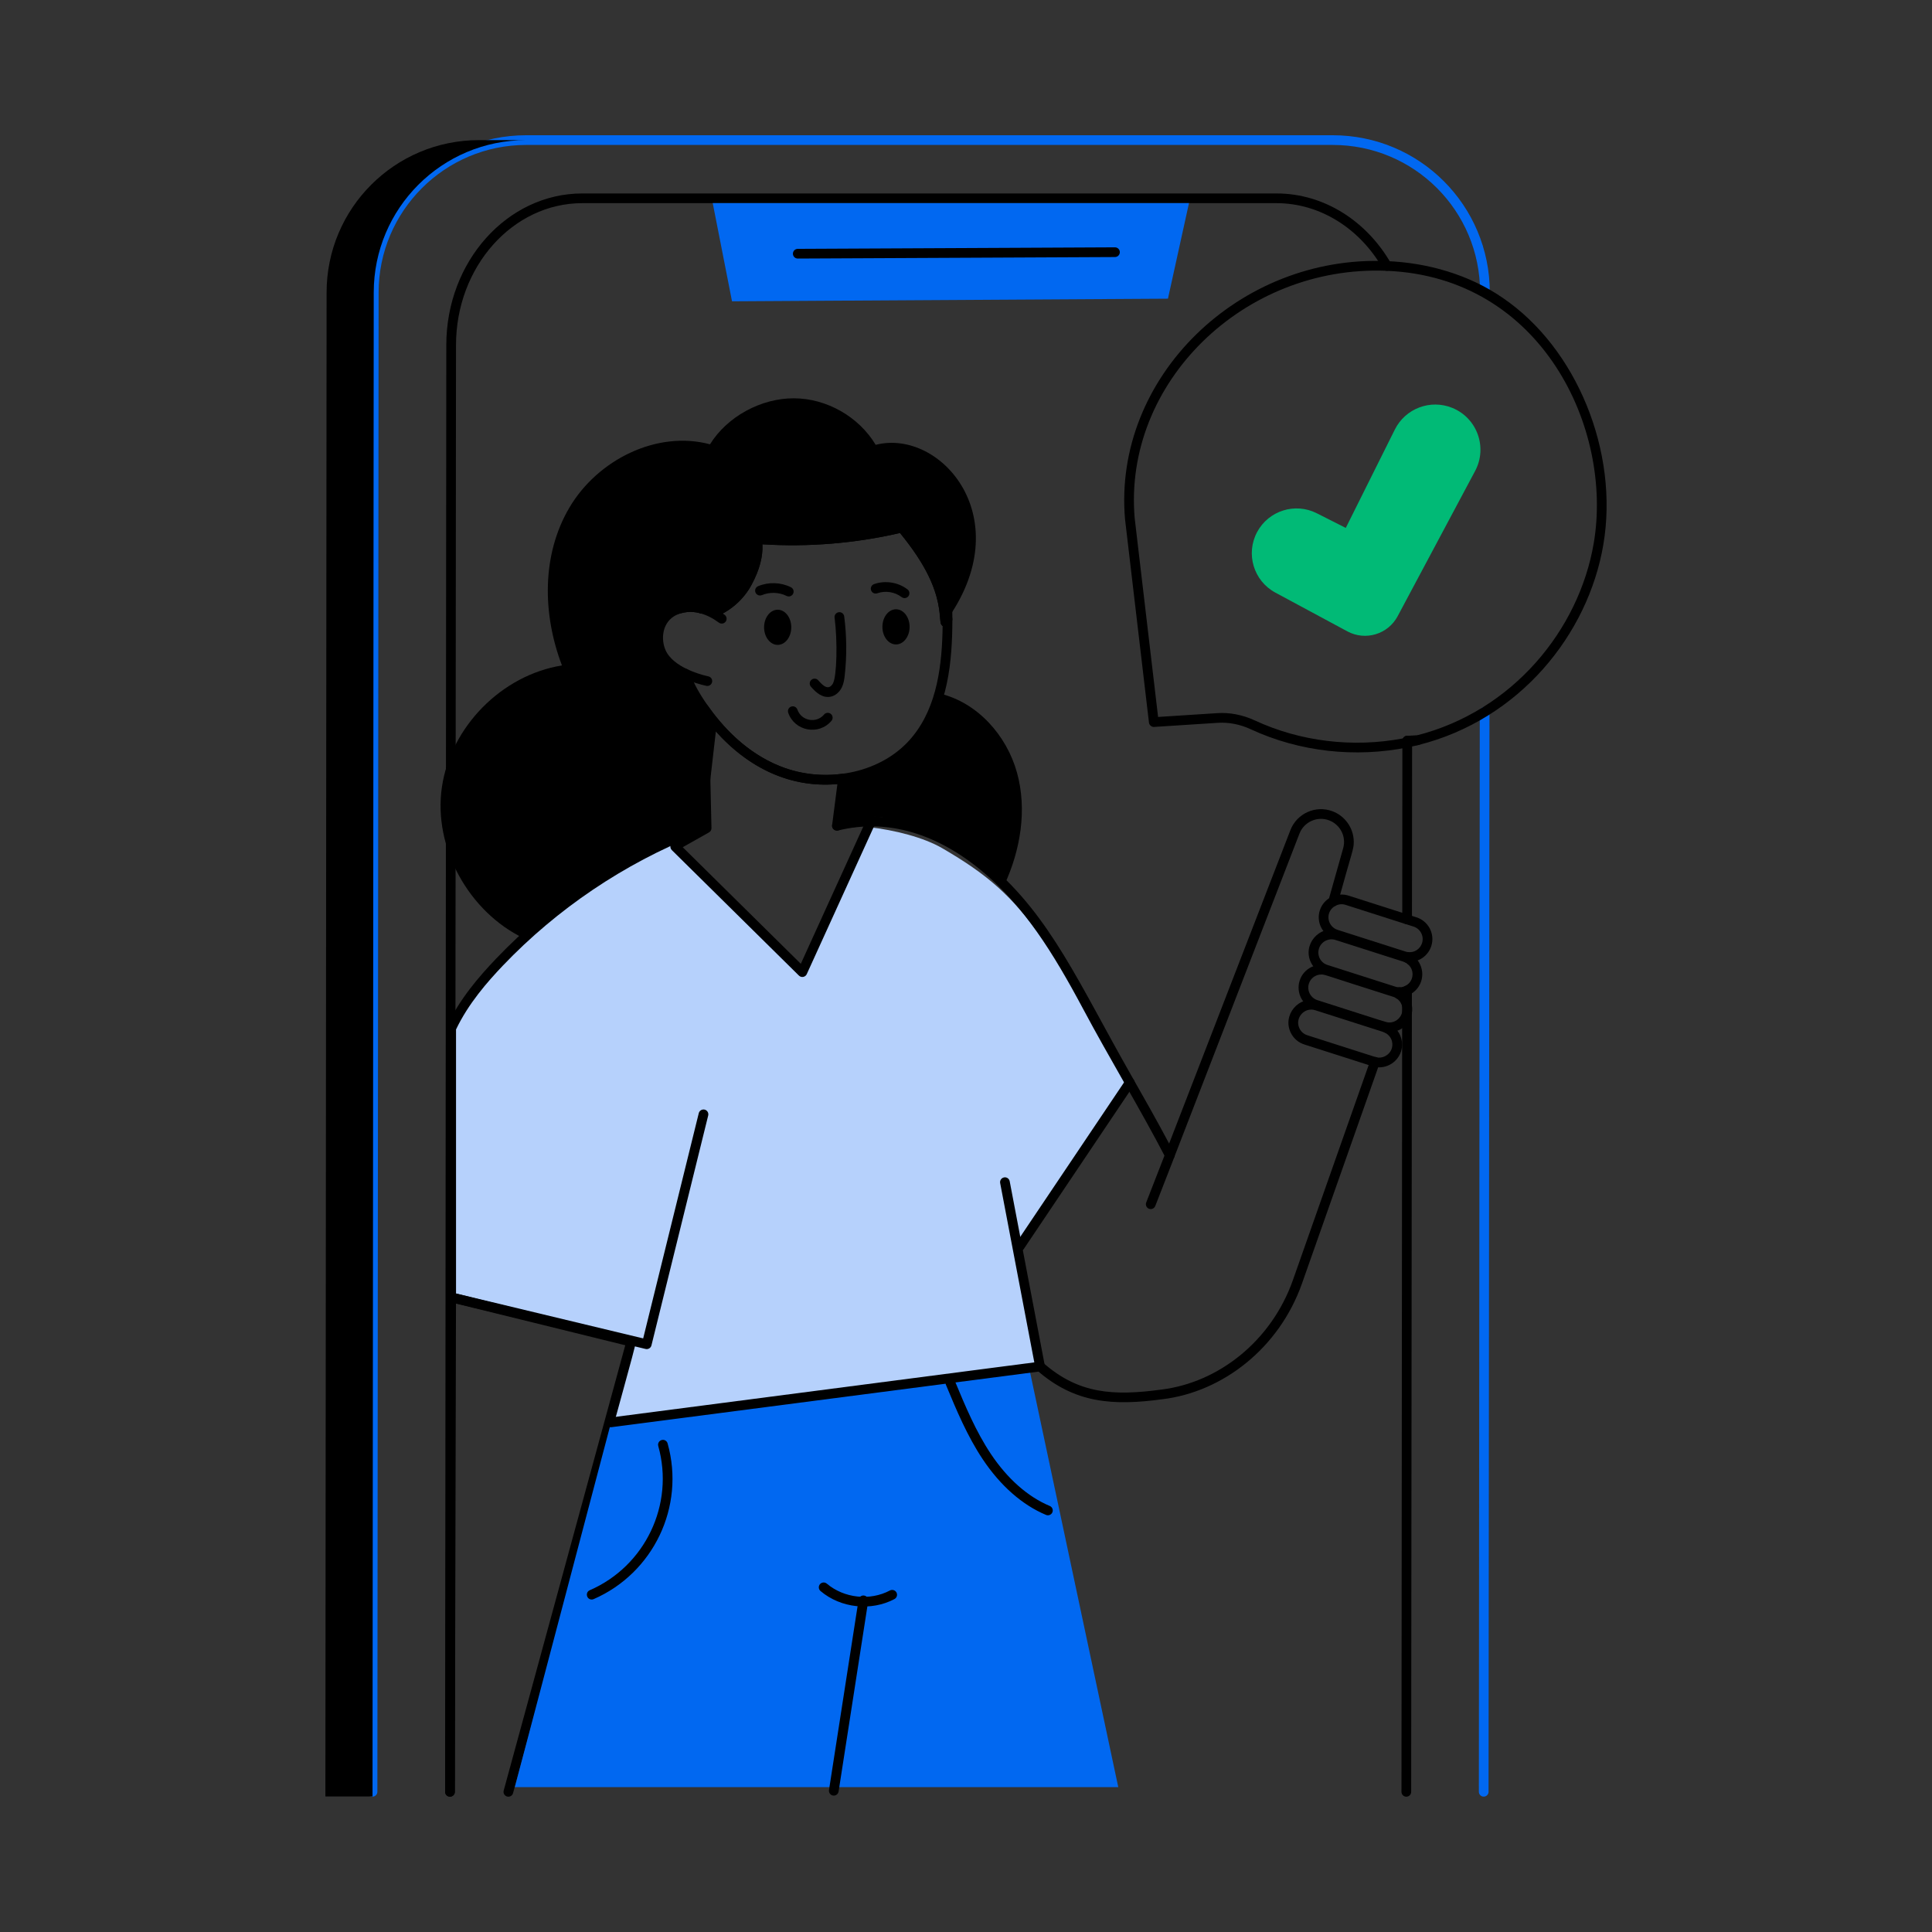 <svg xmlns="http://www.w3.org/2000/svg" xmlns:xlink="http://www.w3.org/1999/xlink" id="Layer_1" x="0px" y="0px" viewBox="0 0 5000 5000" style="enable-background:new 0 0 5000 5000;" xml:space="preserve"><rect x="0" y="0" width="5000" height="5000" fill="#333333" stroke="none"/><g id="Order_Conformation">	<g>		<g>			<path style="fill:#0168F1;" d="M3839.837,4649.653c0,0,0,0-0.016,0c-6.933,0-12.542-5.625-12.542-12.575    c0.032-37.879-0.321,378.826,2.371-2794.552c0.033-6.917,5.642-12.509,12.558-12.509c0.016,0,0.033,0,0.049,0    c6.949,0.033,12.542,5.674,12.509,12.607c-2.691,3172.177-2.339,2756.926-2.371,2794.487    C3852.395,4644.044,3846.77,4649.653,3839.837,4649.653z"></path>		</g>		<g>			<path style="fill:#0168F1;" d="M964.097,4649.653c0,0,0,0-0.016,0c-6.933,0-12.542-5.625-12.542-12.575l3.205-3880.209    c0-224.349,182.521-406.87,406.87-406.87h2087.28c225.203,0,406.706,181.684,406.706,406.886c0,6.933-5.625,12.722-12.558,12.722    s-12.558-5.445-12.558-12.378v-0.343c0-211.293-170.295-381.77-381.59-381.77h-2087.28    c-210.499,0-381.753,171.254-381.753,381.77l-3.205,3880.225C976.655,4644.044,971.03,4649.653,964.097,4649.653z"></path>		</g>		<g>			<path d="M3641.406,2491.618c-6.933,0-12.558-5.625-12.558-12.558v-2.698c0-6.933,5.625-12.558,12.558-12.558    C3658.206,2463.803,3658.237,2491.618,3641.406,2491.618z"></path>		</g>		<g>			<path d="M3639.558,4649.817c0,0,0,0-0.016,0c-6.933,0-12.542-5.625-12.542-12.575c0.001-1.707,1.854-2076.039,1.848-2073.97    c0.033-6.917,5.642-12.509,12.558-12.509c0.016,0,0.033,0,0.049,0c6.933,0.033,12.542,5.674,12.509,12.607    c-0.183,205.24-1.842,2067.24-1.848,2073.905C3652.116,4644.208,3646.491,4649.817,3639.558,4649.817z"></path>		</g>		<g>			<path d="M3641.585,2391.985c0,0,0,0-0.016,0c-6.933,0-12.542-5.625-12.542-12.575l0.327-457.822    c0-12.209,14.254-13.293,12.575-12.542c6.933,0,12.542,5.625,12.542,12.575l-0.327,457.823    C3654.144,2386.36,3648.519,2391.985,3641.585,2391.985z"></path>		</g>		<g>			<path d="M1164.539,4649.817c0,0,0,0-0.016,0c-6.933,0-12.542-5.625-12.542-12.575l3.041-3744.095    c0-216.418,157.911-392.497,351.993-392.497h1796.313c125.284,0,234.879,73.31,296.805,181.442    c3.434,6.018,1.341,13.687-4.677,17.137c-6.034,3.401-13.703,1.324-17.137-4.677c-57.504-100.876-159.81-168.785-274.991-168.785    H1507.015c-180.248,0-326.876,164.812-326.876,367.396l-3.042,3744.111C1177.098,4644.208,1171.473,4649.817,1164.539,4649.817z"></path>		</g>		<path d="M1361.547,362.627c-217.828,0-394.321,176.491-394.321,394.321l-3.143,3892.191H842.094l3.143-3892.191   c0-217.83,176.491-394.321,394.319-394.321H1361.547z"></path>		<polygon style="fill:#0168F1;" points="1844.513,525.547 1894.453,779.784 3022.63,772.974 3077.11,525.547   "></polygon>		<g>			<path d="M2064.617,669.141c-6.917,0-12.526-5.576-12.558-12.493c-0.033-6.933,5.56-12.591,12.493-12.624    c2.211-0.01,822.905-3.924,820.984-3.924c6.917,0,12.526,5.576,12.558,12.493c0.033,6.933-5.56,12.591-12.493,12.624    l-820.918,3.924C2064.65,669.141,2064.634,669.141,2064.617,669.141z"></path>		</g>		<g>			<path d="M3237.087,1887.396c-27.373-12.804-56.872-18.527-85.112-16.761l-165.155,10.645    c-5.968,0.621-12.493-4.415-13.278-11.054l-61.974-526.55c-31.658-366.764,295.693-684.768,678.215-667.896    c104.565,4.179,211.916,34.851,299.061,94.923c191.76,130.211,301.383,398.874,260.585,638.79v-0.016    c-39.554,233.458-217.807,453.109-478.442,518.57c-2.336,0.609-16.527,0.94-18.968,0.997c-1.782,2.436-4.464,4.219-7.604,4.873    C3507.37,1961.808,3362.696,1945.582,3237.087,1887.396z M3247.683,1864.618c117.669,54.517,253.325,70.902,383.029,46.391    c2.044-4.006,6.165-6.77,10.956-6.868c8.209-0.147,16.352-0.311,24.348-0.752c248.357-62.822,420.486-272.892,458.656-498.097    v-0.016c50.226-295.349-134.087-688.318-535.952-704.41c-369.731-15.378-682.407,289.995-652.166,640.262l60.551,514.335    l153.267-9.877C3181.173,1843.539,3215.073,1849.384,3247.683,1864.618z M3667.928,1915.865h0.164H3667.928z"></path>		</g>		<g>			<path style="fill:#FFFFFF;" d="M3667.925,1915.865c-8.613,2.029-17.395,4.049-26.007,5.739v-4.898    C3650.531,1916.542,3659.313,1916.368,3667.925,1915.865z"></path>			<path d="M3633.933,1931.301c-6.161-5.082-4.222-12.015-4.579-14.602c0-6.835,5.478-12.427,12.313-12.558    c8.617-0.164,17.153-0.327,25.525-0.818c5.838-0.392,12.231,4.251,13.163,10.727c0.948,6.443-3.205,12.542-9.55,14.046    c-8.781,2.06-17.709,4.121-26.49,5.838C3640.389,1934.655,3636.691,1933.58,3633.933,1931.301z"></path>		</g>		<path style="fill:#B6D1FC;" d="M1575.582,3685.317l58.094-212.947l-181.875-44.75c3.715-75.993,19.588-149.628,25.5-225.448   c17.906-227.199,79.273-446.899,175.12-642.906l884.392,189.315l160.092,785.426L1575.582,3685.317z"></path>		<path style="fill:#B6D1FC;" d="M2913.398,2806.334l-277.46,431.806l-815.321-354.296l-146.919,595.114l-506.113-121.592V2661.44   c30.06-64.004,75.824-119.729,124.629-171.067c141.854-148.44,315.963-265.976,506.958-341.969l21.783-0.676l-73.457,41.369v2.029   l328.965,324.743l170.898-375.405c68.056,7.603,143.373,26.848,191.166,54.719c116.69,67.714,180.356,122.936,258.377,233.042   C2774.752,2538.503,2846.187,2689.302,2913.398,2806.334z"></path>		<g>			<path d="M1670.829,3491.1l-506.11-121.511c-5.658-1.357-9.631-6.41-9.631-12.215c0.433-741.683-1.061-696.445,1.177-701.254    c33.473-71.54,85.406-130.783,126.924-174.394c142.622-149.424,319.452-268.712,511.375-344.978    c6.426-2.535,13.736,0.572,16.319,7.031c2.551,6.459-0.589,13.752-7.031,16.319c-188.604,74.925-362.36,192.136-502.48,338.944    c-39.703,41.714-89.2,98.063-121.168,165.204v683.234l484.345,116.279l143.865-582.899c1.684-6.737,8.487-10.743,15.207-9.19    c6.737,1.668,10.841,8.47,9.19,15.207l-146.857,595.016C1684.318,3488.478,1677.713,3492.706,1670.829,3491.1z"></path>		</g>		<g>			<path d="M1312.378,4649.375c-6.688-1.832-10.645-8.732-8.814-15.42l314.612-1152.454l-438.069-107.939l-3.009,1263.73    c-0.029,12.208-14.271,13.274-12.591,12.525c-6.933-0.017-12.542-5.658-12.526-12.591    c5.118-1365.827-1.19-1282.523,7.865-1289.582c3.041-2.404,6.95-3.254,10.743-2.306    c491.289,122.512,468.808,111.975,473.913,120.677c5.125,8.688,21.324-69.231-316.705,1174.546    C1325.993,4647.197,1319.149,4651.195,1312.378,4649.375z"></path>		</g>		<g>			<path d="M3650.873,2497.701c-1.455,0-2.927-0.245-4.382-0.785c-6.492-2.42-9.811-9.648-7.391-16.156l3.205-8.617    c2.404-6.492,9.599-9.828,16.156-7.391c6.492,2.42,9.811,9.648,7.391,16.156    C3663.692,2484.58,3662.952,2497.701,3650.873,2497.701z"></path>		</g>		<g>			<path d="M3589.063,2673.485c-8.573,0-14.589-8.385-11.937-16.483l0.834-2.534c2.175-6.573,9.206-10.171,15.861-8.012    c6.59,2.175,10.171,9.271,8.012,15.861l-0.834,2.535C3599.25,2670.133,3594.344,2673.485,3589.063,2673.485z"></path>		</g>		<g>			<path d="M2683.36,3545.96c-5.2-4.578-5.707-12.509-1.112-17.725c4.579-5.2,12.526-5.707,17.726-1.112    c91.015,80.157,180.951,86.011,305.798,69.087c147.276-18.099,284.551-125.16,340.268-283.38l200.443-568.934    c2.289-6.573,9.517-10.007,16.009-7.669c6.541,2.305,9.975,9.468,7.669,16.008l-200.442,568.934    c-59.383,168.648-205.956,281.077-360.741,299.944C2880.723,3638.566,2781.221,3632.16,2683.36,3545.96z"></path>		</g>		<g>			<path d="M3616.158,2584.693c-6.573-2.208-10.138-9.304-7.947-15.894l1.684-5.053c2.208-6.573,9.239-10.105,15.894-7.947    c6.573,2.208,10.138,9.304,7.947,15.894l-1.684,5.053C3629.905,2583.149,3623.01,2586.893,3616.158,2584.693z"></path>		</g>		<g>			<path d="M3016.237,2995.667c-63.041-121.799-146.157-258.684-213.737-385.743c-78.375-146.857-151.926-262.793-256.088-351.306    c-120.858-102.674-251.379-140.512-377.437-109.329c-6.753,1.635-13.539-2.453-15.207-9.19    c-1.652-6.737,2.453-13.539,9.19-15.207c134.299-33.129,272.489,6.475,399.708,114.594    c156.25,132.727,231.451,308.828,362.393,539.043c33.963,59.717,68.94,121.217,100.614,181.016l313.909-811.287    c16.793-43.267,65.604-65.146,108.872-48.745c32.917,12.313,55.057,44.183,55.057,79.291c0,20.323-3.873,21.889-41.174,157.748    c-1.881,6.672-8.879,10.596-15.485,8.683c-6.688-1.881-10.563-8.814-8.683-15.485l37.986-134.757    c8.558-30.283-8.106-61.339-36.547-71.981c-30.447-11.544-64.786,3.859-76.609,34.323l-323.9,837.09    c-1.782,4.611-6.099,7.751-11.021,8.012C3023.509,3002.763,3018.607,3000.265,3016.237,2995.667z"></path>		</g>		<polyline style="fill:#0168F1;" points="1332.375,4625.081 1580.522,3684.594 2662.472,3535.661 2894.067,4625.081   "></polyline>		<g>			<path d="M2155.927,4646.874c-6.851-1.063-11.544-7.489-10.481-14.341l76.609-492.767c1.063-6.835,7.473-11.561,14.341-10.481    c6.851,1.063,11.544,7.489,10.481,14.34l-76.609,492.767C2169.22,4643.121,2162.944,4647.926,2155.927,4646.874z"></path>		</g>		<g>			<path d="M2707.119,3920.584c-61.385-25.705-117.93-75.383-163.536-143.636c-40.455-60.535-68.482-127.987-95.577-193.215    c-2.666-6.41,0.376-13.752,6.77-16.417c6.476-2.649,13.752,0.376,16.417,6.77c26.637,64.116,54.19,130.423,93.288,188.898    c42.842,64.149,95.512,110.637,152.351,134.446c6.394,2.665,9.402,10.024,6.721,16.434    C2720.851,3920.321,2713.426,3923.25,2707.119,3920.584z"></path>		</g>		<g>			<path d="M1531.363,4139.554c-13.539,0-17.458-18.66-5.004-24.07c142.876-62.127,219.817-221.541,177.223-373.168    c-1.88-6.688,2.011-13.621,8.683-15.485c6.802-1.979,13.621,2.011,15.485,8.683c46.163,164.351-37.537,336.1-191.383,402.994    C1534.748,4139.227,1533.047,4139.554,1531.363,4139.554z"></path>		</g>		<g>			<path d="M2973.558,3128.266c-6.459-2.518-9.664-9.795-7.146-16.27l49.285-126.581c2.534-6.459,9.811-9.615,16.27-7.146    c6.459,2.518,9.664,9.795,7.146,16.27l-49.285,126.581C2987.348,3127.436,2980.223,3130.801,2973.558,3128.266z"></path>		</g>		<g>			<path d="M3647.995,2489.41c-2.796,0-5.609-0.212-8.438-0.621c-3.14-0.425-6.459-1.112-9.762-2.224l-175.784-56.169    c-31.003-10.057-48.189-43.398-38.362-74.353c10.453-32.354,45.13-47.591,74.238-38.231l175.98,56.234    c30.662,9.741,48.344,42.688,38.345,74.189C3696.855,2471.582,3674.75,2489.41,3647.995,2489.41z M3439.573,2363.697    c-5.641,17.775,4.284,37.004,22.141,42.777l175.931,56.218c1.93,0.654,3.712,0.981,5.462,1.226    c17.45,2.629,32.455-8.322,37.152-23.236c0.016-0.016,0.016-0.033,0.016-0.033c5.652-17.831-4.096-36.963-22.059-42.679    l-175.996-56.234C3464.704,2336.072,3445.236,2346.166,3439.573,2363.697z"></path>		</g>		<g>			<path d="M3603.747,2577.449l-175.898-56.202c-15.044-4.775-27.324-15.142-34.552-29.172    c-23.826-46.408,20.526-99.483,70.591-83.411l175.947,56.218c3.14,1.161,5.233,1.962,7.146,2.911    c24.596,10.541,40.6,41.677,31.052,71.474C3668.328,2569.927,3634.791,2587.532,3603.747,2577.449z M3413.573,2454.646    c-5.85,18.095,4.123,37.018,21.895,42.662l175.996,56.234c17.718,5.758,37.085-4.357,42.63-21.863c0-0.033,0-0.049,0.016-0.065    c4.284-13.311-0.147-28.027-11.021-36.628c-2.551-2.208-4.497-3.483-6.672-4.415c-1.733-0.85-3.009-1.292-4.284-1.766    l-175.915-56.218C3438.253,2426.775,3419.112,2437.168,3413.573,2454.646z"></path>		</g>		<g>			<path d="M3588.687,2670.885c-9.768-1.1-2.715-0.088-187.018-58.605c-30.905-10.024-48.026-43.382-38.198-74.369    c9.981-31.587,43.656-48.032,74.238-38.215l175.947,56.218c5.135,1.635,9.599,3.778,13.605,6.541    c22.664,13.785,32.999,41.779,24.577,67.697C3643.761,2655.637,3619.224,2673.983,3588.687,2670.885z M3419.673,2522.016    c-14.848,0-27.815,9.435-32.262,23.481c-5.674,17.873,4.186,37.103,21.961,42.858c186.281,59.383,178.153,57.821,186.281,57.821    c14.586,0,27.847-9.729,32.263-23.661c0-0.032,0.016-0.065,0.033-0.098c4.824-14.815-1.079-30.807-14.357-38.901    c-2.534-1.733-4.758-2.78-7.555-3.663C3420.885,2521.246,3429.587,2522.016,3419.673,2522.016z"></path>		</g>		<g>			<path d="M3551.257,2759.283l-175.587-56.169c-15.011-4.759-27.292-15.109-34.552-29.139    c-24.001-46.376,20.236-99.535,70.412-83.428c178.102,57.164,176.523,55.844,183.191,59.178    c26.49,12.264,40.03,43.022,31.15,71.376c-0.016,0.049-0.033,0.098-0.049,0.147    C3615.686,2752.195,3581.979,2769.689,3551.257,2759.283z M3363.438,2662.447c4.17,8.062,11.218,13.997,19.851,16.744    l175.817,56.251c1.275,0,1.766,0.261,2.992,0.654c13.947,4.317,33.854-4.487,39.833-22.598    c5.068-16.332-2.293-35.711-22.533-42.94l-175.539-56.087C3375.525,2605.303,3349.473,2635.448,3363.438,2662.447z     M3613.885,2717.341h0.163H3613.885z"></path>		</g>		<g>			<path d="M2067.626,2524.813l-328.953-324.75c-5.498-5.461-5.503-17.302,2.665-21.912l74.663-42.041l-6.933-302.201    c-0.292-12.358,15.686-17.673,22.844-7.506c83.081,118.539,203.711,195.437,348.085,176.143    c8.318-1.048,15.155,5.938,14.128,14.046l-13.131,102.085l72.995-8.601c9.698-1.141,16.934,8.766,12.918,17.644    c-245.332,539.044-160.717,353.127-179.021,393.347C2084.278,2529.013,2073.829,2530.93,2067.626,2524.813z M1766.881,2192.589    l305.602,301.71l162.375-356.669l-58.9,6.933c-8.027,10.149-24.034,3.189-22.451-9.075l13.67-106.271    c-134.222,11.751-247.997-53.053-332.109-156.914l6.214,270.74c0.098,4.628-2.338,8.945-6.377,11.218L1766.881,2192.589z"></path>		</g>		<g>			<path d="M1845.01,1884.158c-32.74-38.045-63.922-84.639-82.594-132.156c-132.392-67.399-65.024-220.558,53.307-189.879    c13.605-3.99,27.193-1.586,37.348,6.361c29.679-14.504,54.321-38.116,69.954-67.223c14.504-26.981,30.333-66.88,23.383-103.884    c-1.413-7.546,4.308-15.311,13.294-14.848c124.553,9.353,249.58-0.523,371.402-29.401c4.66-1.112,9.533,0.523,12.575,4.219    c53.635,64.966,104.113,138.141,114.104,233.67c4.235,2.093,6.982,6.426,6.982,11.25v1.177    c-0.344,107.22-10.498,228.846-83.362,318.324c-46.571,57.51-116.933,95.054-198.104,105.683    C2049.912,2045.151,1933.226,1987.328,1845.01,1884.158z M1776.005,1730.761c14.094,4.303,5.54,24.29,55.875,95.61    c50.739,72.366,116.766,131.726,198.987,161.1c114.242,40.276,254.884,12.508,331.029-81.531    c64.296-78.964,76.249-187.377,77.623-285.882c-3.172-2.191-5.232-5.756-5.429-9.729    c-4.382-89.331-44.903-157.42-104.849-230.972c-116.917,26.964-236.678,36.759-356.211,29.27    c1.848,31.543-7.489,66.602-27.88,104.522c-19.639,36.579-51.574,65.686-89.903,81.94c-5.314,2.224-11.495,0.589-14.978-4.055    c-6.116-8.209-15.747-5.576-19.639-4.088c-2.6,1.047-5.543,1.161-8.241,0.311c-20.954-6.408-48.828-4.777-69.054,8.323    c-29.695,19.393-32.982,59.211-20.98,86.796c9.991,23.023,34.421,38.869,53.16,48.107    C1776.12,1730.793,1776.038,1730.744,1776.005,1730.761z M1774.697,1730.434h0.016H1774.697z"></path>		</g>		<g>			<path d="M2443.035,1621.742c-27.533-8.295,25.247-71.79-113.793-242.385c-116.917,26.964-236.678,36.759-356.211,29.27    c1.848,31.543-7.489,66.602-27.88,104.522c-19.639,36.579-51.574,65.686-89.903,81.94c-5.314,2.224-11.495,0.589-14.978-4.055    c-6.116-8.209-15.747-5.576-19.639-4.088c-5.566,2.24-7.721-0.165-18.494-2.028c-36.041-5.863-44.614,9.722-55.368,1.161    c-3.336-2.649-5.102-6.819-4.677-11.07c9.313-93.885,45.6-207.066,116.492-271.802c41.845-38.133,98.455-63.822,173.053-78.522    c178.563-35.288,305.275,22.159,369.211,108.888c56.611,76.789,64.083,178.923,63.92,268.712c0,6.344-4.27,9.169-7.996,14.831    C2453.539,1621.533,2447.919,1623.235,2443.035,1621.742z M1853.072,1568.484c29.679-14.504,54.321-38.116,69.954-67.223    c14.504-26.981,30.333-66.88,23.383-103.884c-1.413-7.546,4.308-15.311,13.294-14.848    c124.618,9.402,249.597-0.523,371.402-29.401c4.66-1.112,9.533,0.523,12.575,4.219c35.206,42.646,69.038,88.824,90.982,142.524    c-6.688-55.024-21.667-107.498-54.027-151.387c-58.117-78.823-175.175-132.582-344.127-99.175    c-131.6,25.951-198.494,84.299-240.39,200.001c-12.722,35.304-21.944,73.191-26.964,110.539    c16.006-2.414,32.852-1.284,46.57,2.273C1829.465,1558.078,1843.042,1560.635,1853.072,1568.484z"></path>		</g>		<ellipse cx="2012.638" cy="1623.444" rx="35.191" ry="45.495"></ellipse>		<ellipse cx="2318.851" cy="1622.311" rx="35.191" ry="45.495"></ellipse>		<g>			<path d="M2098.613,1777.069c-4.53-5.249-3.941-13.18,1.324-17.709c5.249-4.513,13.163-3.957,17.709,1.324    c7.849,9.075,18.118,19.426,26.784,17.758c4.366-0.752,8.797-4.742,11.561-10.384c9.708-19.813,11.939-107.584,3.892-169.586    c-0.883-6.884,3.974-13.18,10.841-14.079c6.966-0.899,13.163,3.974,14.079,10.841c6.557,50.626,7.015,102.004,1.357,152.695    c-1.128,10.22-2.649,21.045-7.604,31.167c-6.345,12.934-17.48,21.944-29.81,24.103    C2128.203,1806.704,2112.077,1792.695,2098.613,1777.069z"></path>		</g>		<g>			<path d="M2039.91,1844.603c-2.257-6.557,1.21-13.703,7.767-15.976c6.557-2.289,13.719,1.226,15.976,7.767    c10.172,29.394,48.913,36.64,69.022,12.836c4.48-5.282,12.378-5.985,17.709-1.488c5.298,4.48,5.952,12.411,1.488,17.709    C2119.206,1904.092,2056.468,1892.453,2039.91,1844.603z"></path>		</g>		<g>			<path d="M2035.756,1542.271c-19.753-9.762-43.742-10.563-64.1-2.077c-6.377,2.616-13.752-0.36-16.434-6.753    c-2.665-6.41,0.36-13.768,6.753-16.434c26.932-11.25,58.671-10.236,84.932,2.763c6.214,3.074,8.748,10.596,5.674,16.826    C2049.463,1542.882,2041.855,1545.321,2035.756,1542.271z"></path>		</g>		<g>			<path d="M2333.329,1545.264c-17.464-13.474-42.155-17.349-62.873-9.893c-6.557,2.339-13.719-1.063-16.074-7.571    c-2.338-6.525,1.047-13.719,7.571-16.074c28.616-10.285,62.661-4.955,86.715,13.654c5.494,4.235,6.508,12.133,2.273,17.611    C2346.691,1548.507,2338.76,1549.484,2333.329,1545.264z"></path>		</g>		<path d="M2446.632,1609.7c-4.729-96.434-51.169-169.887-112.637-244.363c-122.433,29.05-249.595,39.176-375.238,29.718   c7.093,37.832-6.417,78.195-24.655,112.134c-18.238,33.948-48.298,61.299-83.763,76.331c-8.444-11.313-22.121-13.004-34.28-8.271   c-24.346-7.439-55.921-5.473-79.541,9.788c-33.606,21.958-41.035,67.046-25.669,102.338   c10.303,23.814,33.439,41.715,59.106,54.381c15.539,44.915,59.106,118.038,84.606,134.249l-30.058,261.589   c-87.308,35.127-173.602,74.138-255.336,120.916c-81.736,46.943-138.306,91.355-213.794,169.715   c-142.192-68.391-234.565-234.732-211.766-390.94c22.796-156.208,154.856-290.127,310.725-315.12   c-50.662-133.243-52.857-286.747,19.759-409.345c72.783-122.771,225.784-199.779,363.414-162.969   c44.585-72.101,132.736-119.555,217.511-119.052c84.606,0.338,167.69,47.792,211.261,120.405   C2435.298,1107.923,2641.281,1343.543,2446.632,1609.7z"></path>		<path d="M2432.64,1795.032c97.057,23.195,172.569,108.15,199.26,204.304c26.691,96.154,9.198,200.82-32.82,291.333   c-41.673-67.046-159.404-132.072-234.632-156.001s-122.5-28.104-188.706-9.478l7.6-104.554   c57.451,0,112.003-31.702,154.499-70.363C2380.339,1911.613,2421.13,1851.318,2432.64,1795.032z"></path>		<path style="fill:#01BA76;" d="M3482.86,1366.277l-75.079-37.973c-56.11-28.379-124.615-6.808-154.341,48.601v0   c-30.211,56.312-9.107,126.451,47.161,156.743l186.467,100.383c46.746,25.165,105.042,7.55,130.031-39.291l200.495-375.831   c32.682-61.263,5.078-137.341-59.284-163.393l0,0c-56.573-22.899-121.241,1.573-148.481,56.188L3482.86,1366.277z"></path>		<g>			<path d="M1860.414,1611.342c-15.6-11.594-31.625-19.655-47.633-23.956c-6.688-1.815-10.661-8.699-8.863-15.403    c1.815-6.688,8.732-10.596,15.404-8.863c19.066,5.151,37.937,14.586,56.071,28.044c5.56,4.137,6.721,12.002,2.6,17.578    C1873.872,1614.282,1866.017,1615.484,1860.414,1611.342z"></path>		</g>		<g>			<path d="M1827.923,1774.96c-14.782-3.205-37.364-9.435-61.058-20.898c-6.246-3.009-8.863-10.514-5.838-16.761    c3.009-6.214,10.514-8.912,16.761-5.838c16.761,8.094,36.465,14.831,55.466,18.968c6.786,1.472,11.087,8.16,9.599,14.929    C1841.392,1772.098,1834.749,1776.449,1827.923,1774.96z"></path>		</g>		<g>			<path d="M1568.057,3682.745c-0.883-6.884,3.957-13.18,10.841-14.079l1097.888-142.834l-88.366-463.987    c-1.308-6.819,3.172-13.392,9.975-14.684c6.835-1.423,13.376,3.156,14.684,9.975l90.868,477.069    c1.354,7.041-3.489,13.852-10.711,14.815l-1111.1,144.568C1574.931,3694.434,1568.932,3689.384,1568.057,3682.745z"></path>		</g>		<g>			<path d="M2123.517,4117.593c-5.281-4.497-5.936-12.411-1.455-17.709c4.513-5.298,12.427-5.887,17.709-1.456    c44.559,37.806,111.733,45.099,163.307,17.726c6.165-3.221,13.736-0.899,16.99,5.216c3.238,6.132,0.899,13.736-5.216,16.99    C2254.611,4170.252,2175.981,4162.053,2123.517,4117.593z"></path>		</g>		<g>			<path d="M2631.818,3236.238c-5.756-3.859-7.293-11.659-3.417-17.415l284.999-424.137c3.859-5.756,11.692-7.326,17.415-3.418    c5.756,3.859,7.293,11.659,3.417,17.415l-284.999,424.137C2645.351,3238.617,2637.496,3240.095,2631.818,3236.238z"></path>		</g>	</g></g></svg>